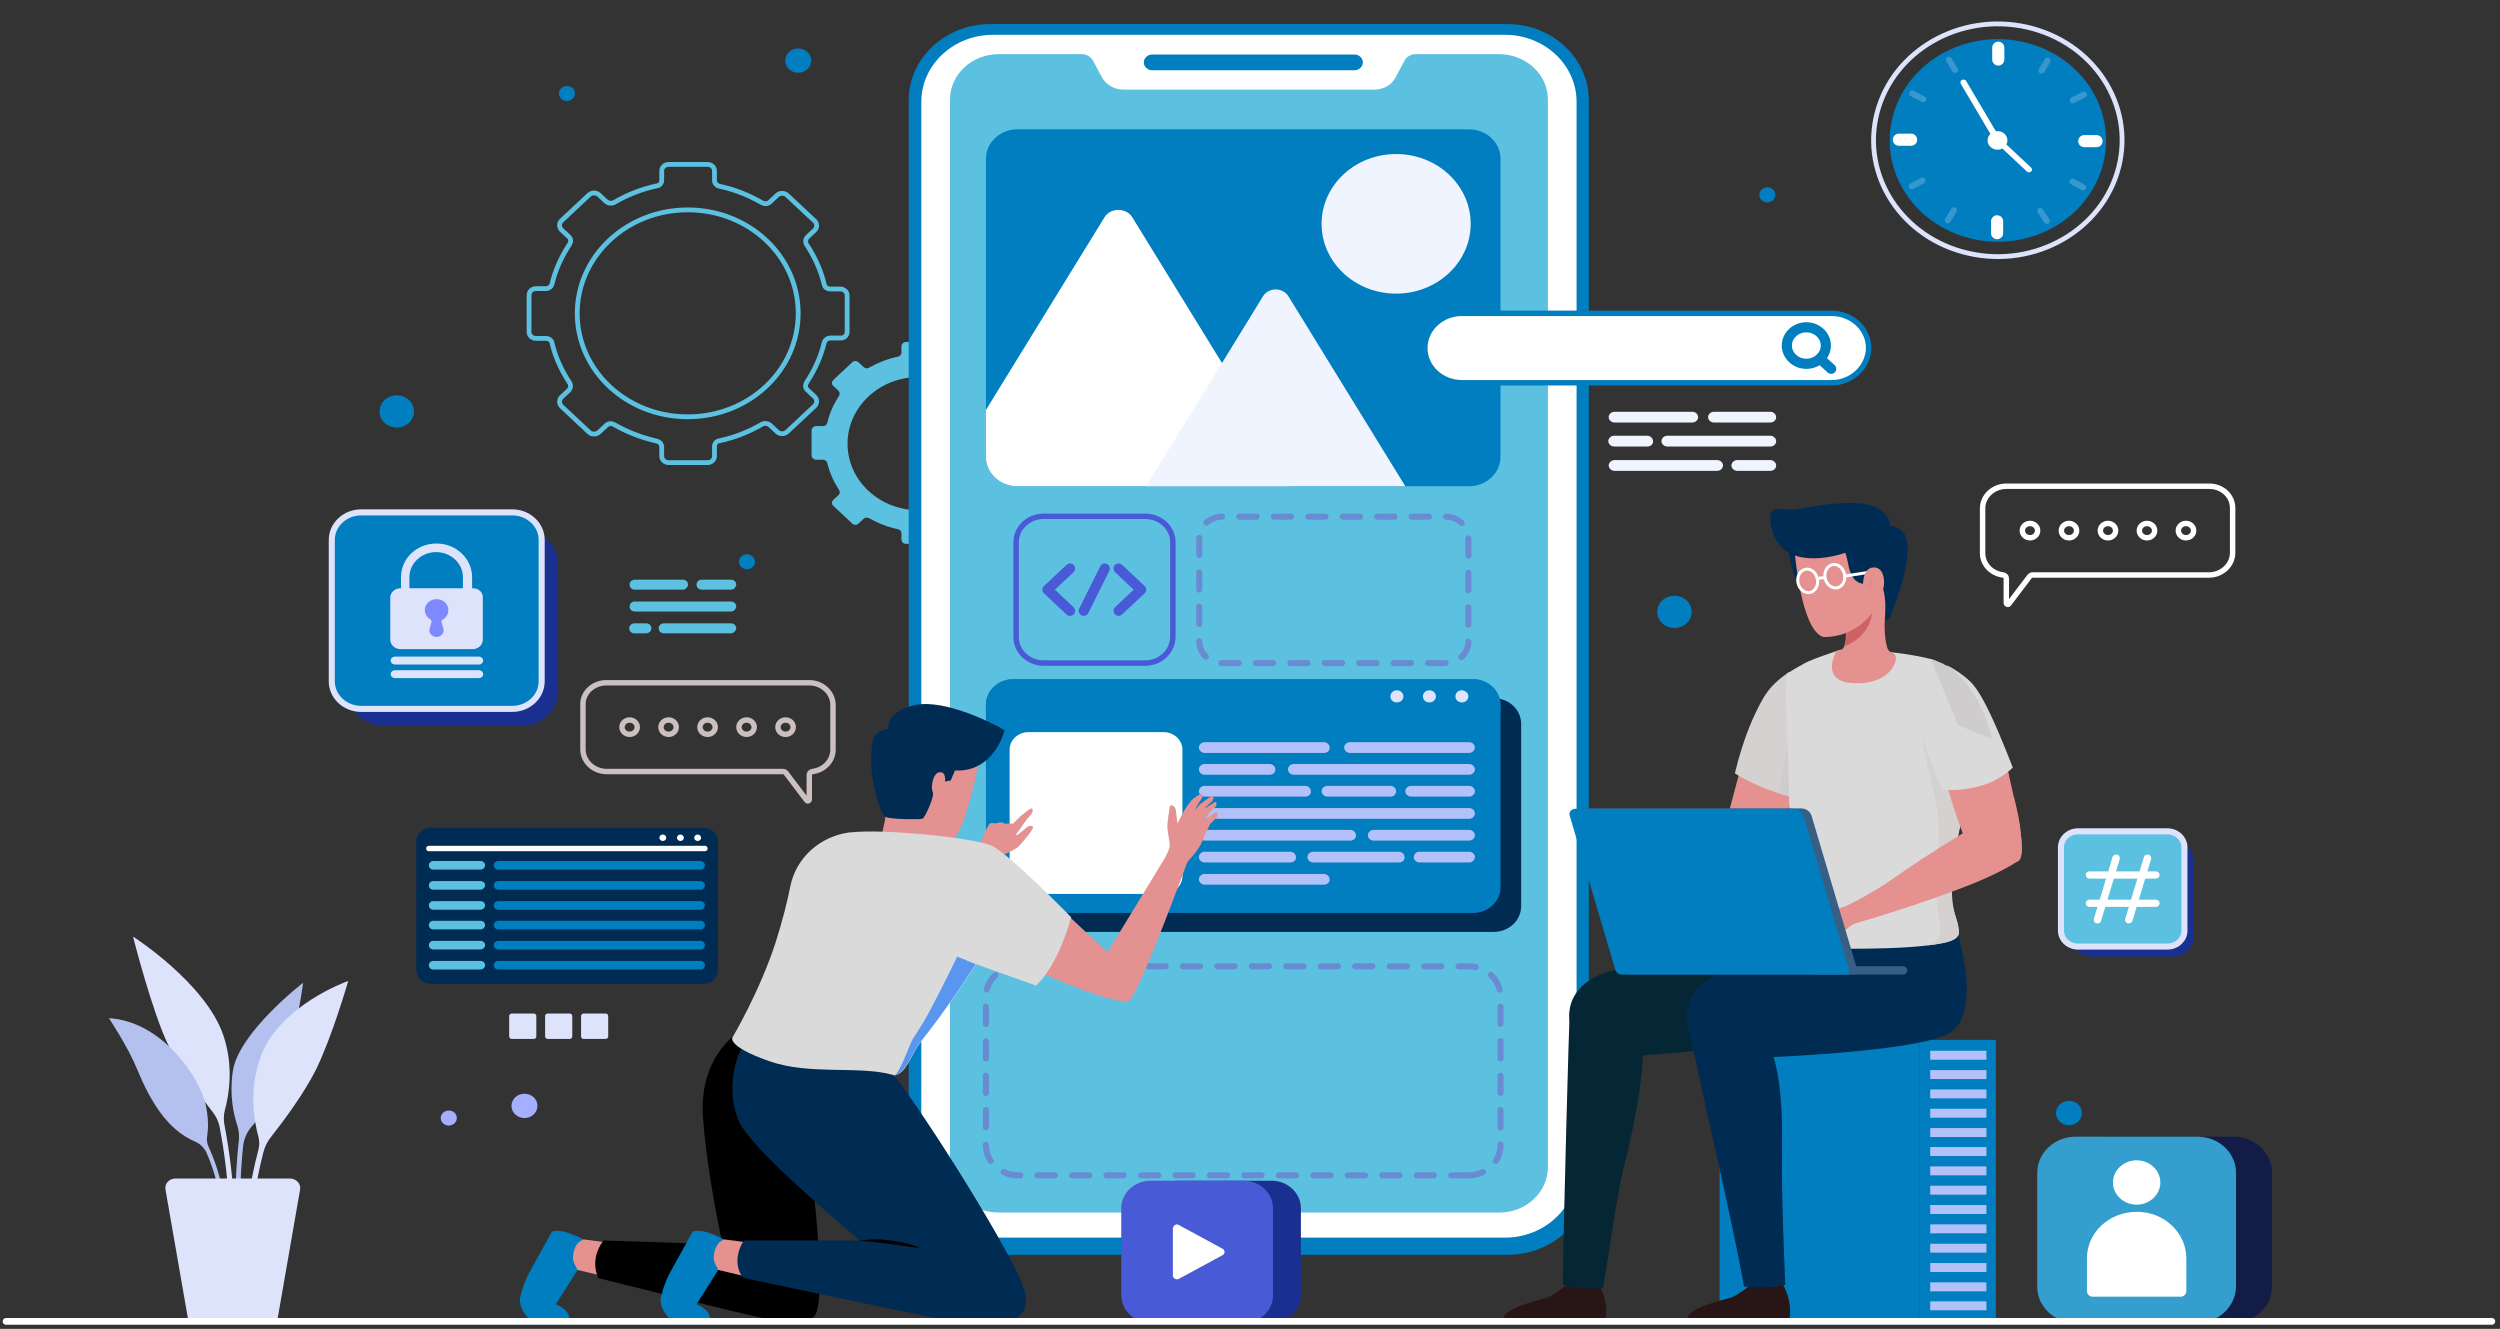 <svg width="412" height="219" viewBox="0 0 412 219" fill="none" xmlns="http://www.w3.org/2000/svg">
<rect x="0" y="0" width="412" height="219" fill="#333333" stroke="none"/>
<path d="M139.609 54.704V48.687C139.609 48.097 139.105 47.625 138.475 47.625H136.837C136.333 47.625 135.892 47.33 135.829 46.858C135.261 44.498 134.253 42.315 132.93 40.309C132.678 39.897 132.741 39.425 133.056 39.071L134.253 37.95C134.694 37.537 134.694 36.829 134.253 36.416L129.717 32.168C129.276 31.755 128.52 31.755 128.079 32.168L126.882 33.289C126.504 33.643 126 33.643 125.559 33.407C123.417 32.168 121.086 31.224 118.565 30.693C118.061 30.575 117.746 30.162 117.746 29.75V28.157C117.746 27.567 117.242 27.095 116.612 27.095H110.186C109.556 27.095 109.052 27.567 109.052 28.157V29.691C109.052 30.162 108.737 30.575 108.233 30.634C105.713 31.165 103.381 32.109 101.239 33.348C100.798 33.584 100.294 33.525 99.916 33.23L98.719 32.109C98.278 31.696 97.522 31.696 97.081 32.109L92.545 36.357C92.104 36.77 92.104 37.478 92.545 37.891L93.742 39.012C94.12 39.365 94.12 39.837 93.868 40.25C92.545 42.256 91.537 44.439 90.97 46.799C90.844 47.271 90.403 47.566 89.962 47.566H88.323C87.694 47.566 87.189 48.038 87.189 48.628V54.704C87.189 55.294 87.694 55.766 88.323 55.766H89.962C90.466 55.766 90.907 56.061 90.97 56.533C91.537 58.893 92.545 61.075 93.868 63.081C94.12 63.494 94.057 63.966 93.742 64.32L92.545 65.441C92.104 65.854 92.104 66.562 92.545 66.975L97.081 71.222C97.522 71.635 98.278 71.635 98.719 71.222L99.916 70.102C100.294 69.748 100.798 69.748 101.239 69.984C103.381 71.222 105.713 72.107 108.233 72.697C108.737 72.815 109.052 73.228 109.052 73.641V75.175C109.052 75.765 109.556 76.237 110.186 76.237H116.612C117.242 76.237 117.746 75.765 117.746 75.175V73.582C117.746 73.11 118.061 72.697 118.565 72.638C121.086 72.107 123.417 71.163 125.559 69.924C126 69.689 126.504 69.748 126.882 70.043L128.079 71.163C128.52 71.576 129.276 71.576 129.717 71.163L134.253 66.916C134.694 66.503 134.694 65.795 134.253 65.382L133.056 64.261C132.678 63.907 132.678 63.435 132.93 63.022C134.253 61.016 135.261 58.834 135.829 56.474C135.955 56.002 136.396 55.707 136.837 55.707H138.475C139.105 55.766 139.609 55.294 139.609 54.704ZM113.336 68.686C103.255 68.686 95.128 61.075 95.128 51.636C95.128 42.256 103.255 34.587 113.336 34.587C123.417 34.587 131.544 42.197 131.544 51.636C131.544 61.075 123.417 68.686 113.336 68.686Z" stroke="#5CC0E0" stroke-width="0.79" stroke-miterlimit="10"/>
<path d="M169.286 75.175V71.046C169.286 70.633 168.908 70.338 168.53 70.338H167.396C167.081 70.338 166.766 70.102 166.703 69.807C166.325 68.214 165.632 66.68 164.75 65.323C164.561 65.028 164.624 64.733 164.876 64.497L165.695 63.73C166.01 63.435 166.01 62.963 165.695 62.727L162.608 59.837C162.293 59.542 161.789 59.542 161.537 59.837L160.718 60.603C160.466 60.84 160.088 60.84 159.836 60.663C158.387 59.837 156.811 59.188 155.047 58.834C154.732 58.775 154.48 58.48 154.48 58.185V57.064C154.48 56.651 154.102 56.356 153.724 56.356H149.314C148.873 56.356 148.558 56.71 148.558 57.064V58.126C148.558 58.421 148.306 58.716 147.991 58.775C146.29 59.129 144.652 59.778 143.203 60.603C142.888 60.781 142.573 60.721 142.32 60.486L141.501 59.719C141.186 59.424 140.682 59.424 140.43 59.719L137.343 62.609C137.028 62.904 137.028 63.376 137.343 63.612L138.162 64.379C138.414 64.615 138.414 64.969 138.288 65.205C137.406 66.562 136.713 68.037 136.335 69.689C136.272 69.984 135.957 70.22 135.642 70.22H134.508C134.067 70.22 133.752 70.574 133.752 70.927V75.057C133.752 75.47 134.13 75.765 134.508 75.765H135.642C135.957 75.765 136.272 76.001 136.335 76.296C136.713 77.889 137.406 79.423 138.288 80.78C138.477 81.075 138.414 81.37 138.162 81.606L137.343 82.372C137.028 82.667 137.028 83.139 137.343 83.375L140.43 86.266C140.745 86.561 141.249 86.561 141.501 86.266L142.32 85.499C142.573 85.263 142.951 85.263 143.203 85.381C144.652 86.207 146.227 86.856 147.991 87.21C148.306 87.269 148.558 87.564 148.558 87.859V88.921C148.558 89.334 148.936 89.629 149.314 89.629H153.724C154.165 89.629 154.48 89.275 154.48 88.921V87.859C154.48 87.564 154.732 87.269 155.047 87.21C156.748 86.856 158.387 86.207 159.773 85.381C160.088 85.204 160.403 85.263 160.655 85.499L161.474 86.266C161.789 86.561 162.293 86.561 162.545 86.266L165.632 83.375C165.947 83.08 165.947 82.608 165.632 82.372L164.813 81.606C164.561 81.37 164.561 81.016 164.687 80.78C165.569 79.423 166.262 77.948 166.64 76.296C166.703 76.001 167.018 75.765 167.333 75.765H168.467C168.971 75.883 169.286 75.588 169.286 75.175ZM151.393 84.083C144.904 84.083 139.674 79.187 139.674 73.11C139.674 67.093 144.904 62.137 151.393 62.137C157.882 62.137 163.112 67.034 163.112 73.11C163.112 79.128 157.882 84.083 151.393 84.083Z" fill="#5CC0E0"/>
<path d="M86.433 184.256C87.616 184.256 88.575 183.357 88.575 182.25C88.575 181.142 87.616 180.244 86.433 180.244C85.25 180.244 84.291 181.142 84.291 182.25C84.291 183.357 85.25 184.256 86.433 184.256Z" fill="#A4AFFF"/>
<path d="M291.257 33.348C291.987 33.348 292.58 32.794 292.58 32.109C292.58 31.425 291.987 30.87 291.257 30.87C290.526 30.87 289.934 31.425 289.934 32.109C289.934 32.794 290.526 33.348 291.257 33.348Z" fill="#007EBF"/>
<path d="M94.75 15.414C94.75 16.122 94.12 16.654 93.427 16.654C92.671 16.654 92.103 16.063 92.103 15.414C92.103 14.706 92.734 14.175 93.427 14.175C94.183 14.175 94.75 14.706 94.75 15.414Z" fill="#007EBF"/>
<path d="M124.425 92.579C124.425 93.287 123.795 93.818 123.102 93.818C122.346 93.818 121.779 93.228 121.779 92.579C121.779 91.871 122.409 91.34 123.102 91.34C123.795 91.34 124.425 91.871 124.425 92.579Z" fill="#007EBF"/>
<path d="M75.281 184.256C75.281 184.964 74.651 185.495 73.958 185.495C73.202 185.495 72.635 184.905 72.635 184.256C72.635 183.548 73.265 183.017 73.958 183.017C74.714 183.017 75.281 183.548 75.281 184.256Z" fill="#A4AFFF"/>
<path d="M340.966 185.435C342.149 185.435 343.109 184.537 343.109 183.429C343.109 182.321 342.149 181.423 340.966 181.423C339.783 181.423 338.824 182.321 338.824 183.429C338.824 184.537 339.783 185.435 340.966 185.435Z" fill="#007EBF"/>
<path d="M131.544 11.992C132.728 11.992 133.687 11.094 133.687 9.987C133.687 8.879 132.728 7.981 131.544 7.981C130.361 7.981 129.402 8.879 129.402 9.987C129.402 11.094 130.361 11.992 131.544 11.992Z" fill="#007EBF"/>
<path d="M278.784 100.838C278.784 102.313 277.524 103.492 275.948 103.492C274.373 103.492 273.113 102.313 273.113 100.838C273.113 99.363 274.373 98.183 275.948 98.183C277.524 98.183 278.784 99.363 278.784 100.838Z" fill="#007EBF"/>
<path d="M68.225 67.801C68.225 69.276 66.965 70.456 65.39 70.456C63.815 70.456 62.555 69.276 62.555 67.801C62.555 66.326 63.815 65.146 65.39 65.146C66.965 65.146 68.225 66.326 68.225 67.801Z" fill="#007EBF"/>
<path d="M87.946 171.217H84.355C84.103 171.217 83.914 171.04 83.914 170.804V167.442C83.914 167.206 84.103 167.029 84.355 167.029H87.946C88.198 167.029 88.387 167.206 88.387 167.442V170.804C88.387 171.04 88.198 171.217 87.946 171.217Z" fill="#DEE3FC"/>
<path d="M93.868 171.218H90.277C90.025 171.218 89.836 171.041 89.836 170.805V167.442C89.836 167.206 90.025 167.029 90.277 167.029H93.868C94.12 167.029 94.309 167.206 94.309 167.442V170.805C94.309 171.041 94.12 171.218 93.868 171.218Z" fill="#DEE3FC"/>
<path d="M99.792 171.218H96.201C95.949 171.218 95.76 171.041 95.76 170.805V167.442C95.76 167.206 95.949 167.029 96.201 167.029H99.792C100.044 167.029 100.233 167.206 100.233 167.442V170.805C100.233 171.041 100.044 171.218 99.792 171.218Z" fill="#DEE3FC"/>
<path d="M248.479 206.791H163.172C155.737 206.791 149.752 201.128 149.752 194.225V16.535C149.752 9.573 155.8 3.969 163.172 3.969H248.416C255.851 3.969 261.836 9.632 261.836 16.535V194.225C261.899 201.187 255.851 206.791 248.479 206.791Z" fill="#007EBF"/>
<path d="M248.039 203.96H163.614C157.124 203.96 151.832 199.004 151.832 192.928V16.771C151.832 10.695 157.124 5.739 163.614 5.739H248.039C254.529 5.739 259.821 10.695 259.821 16.771V192.928C259.821 199.004 254.529 203.96 248.039 203.96Z" fill="white"/>
<path d="M255.095 16.417V192.337C255.095 196.467 251.504 199.83 247.093 199.83H164.558C160.148 199.83 156.557 196.467 156.557 192.337V16.417C156.557 12.287 160.148 8.925 164.558 8.925H178.293C179.049 8.925 179.742 9.338 180.12 9.986L181.569 12.7C182.262 13.939 183.585 14.765 185.097 14.765H226.491C228.003 14.765 229.389 13.998 230.019 12.7L231.468 9.986C231.783 9.338 232.539 8.925 233.295 8.925H247.03C251.504 8.925 255.095 12.287 255.095 16.417Z" fill="#5CC0E0"/>
<path d="M223.215 11.58H189.886C189.13 11.58 188.5 10.99 188.5 10.282C188.5 9.573 189.13 8.983 189.886 8.983H223.215C223.971 8.983 224.601 9.573 224.601 10.282C224.601 10.99 223.971 11.58 223.215 11.58Z" fill="#007EBF"/>
<path d="M241.989 193.694H167.771C164.873 193.694 162.479 191.453 162.479 188.739V164.197C162.479 161.483 164.873 159.242 167.771 159.242H241.989C244.888 159.242 247.282 161.483 247.282 164.197V188.739C247.282 191.512 244.888 193.694 241.989 193.694Z" stroke="#698BD1" stroke-miterlimit="10" stroke-linecap="round" stroke-linejoin="round" stroke-dasharray="2.84 2.84"/>
<path d="M238.211 109.274H201.417C199.338 109.274 197.637 107.681 197.637 105.734V88.685C197.637 86.738 199.338 85.145 201.417 85.145H238.211C240.29 85.145 241.991 86.738 241.991 88.685V105.734C241.991 107.681 240.29 109.274 238.211 109.274Z" stroke="#698BD1" stroke-miterlimit="10" stroke-linecap="round" stroke-linejoin="round" stroke-dasharray="2.84 2.84"/>
<path d="M246.148 153.579H170.103C167.583 153.579 165.566 151.691 165.566 149.331V119.303C165.566 116.943 167.583 115.056 170.103 115.056H246.148C248.669 115.056 250.685 116.943 250.685 119.303V149.331C250.685 151.691 248.669 153.579 246.148 153.579Z" fill="#002C54"/>
<path d="M247.282 116.176V146.204C247.282 148.564 245.266 150.451 242.746 150.451H167.015C164.495 150.451 162.479 148.564 162.479 146.204V116.176C162.479 113.816 164.495 111.928 167.015 111.928H242.746C245.203 111.928 247.282 113.816 247.282 116.176Z" fill="#007EBF"/>
<path d="M191.775 147.325H169.472C167.771 147.325 166.385 146.027 166.385 144.434V123.55C166.385 121.957 167.771 120.659 169.472 120.659H191.775C193.476 120.659 194.863 121.957 194.863 123.55V144.434C194.8 146.027 193.476 147.325 191.775 147.325Z" fill="white"/>
<path d="M218.177 124.082H198.519C198.015 124.082 197.574 123.669 197.574 123.196C197.574 122.724 198.015 122.311 198.519 122.311H218.177C218.681 122.311 219.122 122.724 219.122 123.196C219.185 123.669 218.744 124.082 218.177 124.082Z" fill="#B2C1F9"/>
<path d="M209.23 127.68H198.519C198.015 127.68 197.574 127.267 197.574 126.795C197.574 126.323 198.015 125.91 198.519 125.91H209.23C209.734 125.91 210.175 126.323 210.175 126.795C210.238 127.267 209.797 127.68 209.23 127.68Z" fill="#B2C1F9"/>
<path d="M242.12 127.68H213.201C212.697 127.68 212.256 127.267 212.256 126.795C212.256 126.323 212.697 125.91 213.201 125.91H242.12C242.624 125.91 243.065 126.323 243.065 126.795C243.065 127.267 242.624 127.68 242.12 127.68Z" fill="#B2C1F9"/>
<path d="M215.089 131.279H198.519C198.015 131.279 197.574 130.866 197.574 130.394C197.574 129.922 198.015 129.509 198.519 129.509H215.089C215.593 129.509 216.034 129.922 216.034 130.394C216.097 130.866 215.656 131.279 215.089 131.279Z" fill="#B2C1F9"/>
<path d="M229.141 131.279H218.746C218.242 131.279 217.801 130.866 217.801 130.394C217.801 129.922 218.242 129.509 218.746 129.509H229.141C229.646 129.509 230.087 129.922 230.087 130.394C230.087 130.866 229.709 131.279 229.141 131.279Z" fill="#B2C1F9"/>
<path d="M242.117 131.279H232.541C232.037 131.279 231.596 130.866 231.596 130.394C231.596 129.922 232.037 129.509 232.541 129.509H242.117C242.621 129.509 243.062 129.922 243.062 130.394C243.062 130.866 242.621 131.279 242.117 131.279Z" fill="#B2C1F9"/>
<path d="M242.119 134.936H198.584C198.08 134.936 197.639 134.523 197.639 134.051C197.639 133.579 198.08 133.166 198.584 133.166H242.119C242.624 133.166 243.065 133.579 243.065 134.051C243.065 134.523 242.624 134.936 242.119 134.936Z" fill="#B2C1F9"/>
<path d="M222.524 138.535H198.519C198.015 138.535 197.574 138.122 197.574 137.65C197.574 137.178 198.015 136.765 198.519 136.765H222.524C223.028 136.765 223.469 137.178 223.469 137.65C223.469 138.122 223.091 138.535 222.524 138.535Z" fill="#B2C1F9"/>
<path d="M242.118 138.535H226.367C225.863 138.535 225.422 138.122 225.422 137.65C225.422 137.178 225.863 136.765 226.367 136.765H242.118C242.622 136.765 243.063 137.178 243.063 137.65C243.063 138.122 242.622 138.535 242.118 138.535Z" fill="#B2C1F9"/>
<path d="M212.632 142.134H198.519C198.015 142.134 197.574 141.721 197.574 141.248C197.574 140.776 198.015 140.363 198.519 140.363H212.632C213.136 140.363 213.577 140.776 213.577 141.248C213.64 141.721 213.199 142.134 212.632 142.134Z" fill="#B2C1F9"/>
<path d="M230.525 142.134H216.412C215.908 142.134 215.467 141.721 215.467 141.248C215.467 140.776 215.908 140.363 216.412 140.363H230.525C231.029 140.363 231.47 140.776 231.47 141.248C231.533 141.721 231.092 142.134 230.525 142.134Z" fill="#B2C1F9"/>
<path d="M242.118 142.134H233.927C233.423 142.134 232.982 141.721 232.982 141.248C232.982 140.776 233.423 140.363 233.927 140.363H242.118C242.622 140.363 243.063 140.776 243.063 141.248C243.063 141.721 242.622 142.134 242.118 142.134Z" fill="#B2C1F9"/>
<path d="M218.177 145.792H198.519C198.015 145.792 197.574 145.378 197.574 144.906C197.574 144.434 198.015 144.021 198.519 144.021H218.177C218.681 144.021 219.122 144.434 219.122 144.906C219.185 145.378 218.744 145.792 218.177 145.792Z" fill="#B2C1F9"/>
<path d="M242.118 124.081H222.461C221.957 124.081 221.516 123.668 221.516 123.196C221.516 122.724 221.957 122.311 222.461 122.311H242.118C242.622 122.311 243.063 122.724 243.063 123.196C243.063 123.668 242.622 124.081 242.118 124.081Z" fill="#B2C1F9"/>
<path d="M247.282 116.176V117.415H162.479V116.176C162.479 113.816 164.495 111.928 167.015 111.928H242.746C245.203 111.928 247.282 113.816 247.282 116.176Z" fill="#007EBF"/>
<path d="M231.279 114.761C231.279 115.292 230.838 115.764 230.208 115.764C229.578 115.764 229.137 115.351 229.137 114.761C229.137 114.23 229.578 113.758 230.208 113.758C230.838 113.758 231.279 114.23 231.279 114.761Z" fill="#DEE3FC"/>
<path d="M236.636 114.761C236.636 115.292 236.195 115.764 235.565 115.764C234.935 115.764 234.494 115.351 234.494 114.761C234.494 114.23 234.935 113.758 235.565 113.758C236.195 113.758 236.636 114.23 236.636 114.761Z" fill="#DEE3FC"/>
<path d="M241.99 114.761C241.99 115.292 241.549 115.764 240.919 115.764C240.352 115.764 239.848 115.351 239.848 114.761C239.848 114.23 240.289 113.758 240.919 113.758C241.549 113.817 241.99 114.23 241.99 114.761Z" fill="#DEE3FC"/>
<path d="M188.752 109.274H171.993C169.536 109.274 167.457 107.386 167.457 105.026V89.334C167.457 87.033 169.473 85.086 171.993 85.086H188.752C191.21 85.086 193.289 86.974 193.289 89.334V105.026C193.226 107.386 191.21 109.274 188.752 109.274Z" stroke="#495AD6" stroke-width="0.896" stroke-miterlimit="10"/>
<path d="M176.34 93.699L172.623 97.18L176.34 100.661" stroke="#495AD6" stroke-width="1.672" stroke-miterlimit="10" stroke-linecap="round" stroke-linejoin="round"/>
<path d="M184.342 93.699L188.059 97.18L184.342 100.661" stroke="#495AD6" stroke-width="1.672" stroke-miterlimit="10" stroke-linecap="round" stroke-linejoin="round"/>
<path d="M182.071 93.699L178.605 100.661" stroke="#495AD6" stroke-width="1.672" stroke-miterlimit="10" stroke-linecap="round" stroke-linejoin="round"/>
<path d="M247.284 26.151V75.293C247.284 77.947 244.953 80.13 242.117 80.13H167.647C164.812 80.13 162.48 77.947 162.48 75.293V26.151C162.48 23.496 164.812 21.313 167.647 21.313H242.117C244.953 21.313 247.284 23.496 247.284 26.151Z" fill="#007EBF"/>
<path d="M230.083 48.391C236.868 48.391 242.368 43.241 242.368 36.887C242.368 30.534 236.868 25.384 230.083 25.384C223.297 25.384 217.797 30.534 217.797 36.887C217.797 43.241 223.297 48.391 230.083 48.391Z" fill="#F0F4FF"/>
<path d="M212.317 80.13H167.647C164.812 80.13 162.48 77.947 162.48 75.293V67.564L182.012 35.825C183.02 34.174 185.603 34.174 186.611 35.825L201.354 59.777L212.317 77.534C212.884 78.419 212.821 79.363 212.317 80.13Z" fill="white"/>
<path d="M231.594 80.13H188.877L201.415 59.778L208.156 48.805C209.101 47.33 211.369 47.33 212.314 48.805L231.594 80.13Z" fill="#F0F4FF"/>
<path d="M316.336 171.395H283.385V217.764H316.336V171.395Z" fill="#007EBF"/>
<path d="M316.307 217.742H328.908V171.373H316.307V217.742Z" fill="#007EBF"/>
<path d="M327.363 173.165H318.102V174.64H327.363V173.165Z" fill="#B2C1F9"/>
<path d="M327.363 176.35H318.102V177.825H327.363V176.35Z" fill="#B2C1F9"/>
<path d="M327.363 179.536H318.102V181.011H327.363V179.536Z" fill="#B2C1F9"/>
<path d="M327.363 182.721H318.102V184.196H327.363V182.721Z" fill="#B2C1F9"/>
<path d="M327.363 185.907H318.102V187.382H327.363V185.907Z" fill="#B2C1F9"/>
<path d="M327.363 189.034H318.102V190.509H327.363V189.034Z" fill="#B2C1F9"/>
<path d="M327.363 192.219H318.102V193.695H327.363V192.219Z" fill="#B2C1F9"/>
<path d="M327.363 195.405H318.102V196.88H327.363V195.405Z" fill="#B2C1F9"/>
<path d="M327.363 198.591H318.102V200.066H327.363V198.591Z" fill="#B2C1F9"/>
<path d="M327.363 201.776H318.102V203.251H327.363V201.776Z" fill="#B2C1F9"/>
<path d="M327.363 204.962H318.102V206.437H327.363V204.962Z" fill="#B2C1F9"/>
<path d="M327.363 208.148H318.102V209.623H327.363V208.148Z" fill="#B2C1F9"/>
<path d="M327.363 211.334H318.102V212.809H327.363V211.334Z" fill="#B2C1F9"/>
<path d="M327.363 214.46H318.102V215.935H327.363V214.46Z" fill="#B2C1F9"/>
<path d="M278.031 217.764H294.79C294.79 217.764 295.735 214.991 293.719 211.511C293.719 211.511 292.396 212.514 288.363 211.865C288.363 211.865 286.662 213.222 285.528 213.753C284.268 214.224 277.59 215.463 278.031 217.764Z" fill="#281616"/>
<path d="M279.226 173.518C280.297 179.536 285.275 200.007 287.417 212.041C291.323 212.336 293.213 211.924 294.221 211.747C294.032 207.558 293.654 197.47 293.654 193.045C293.717 185.553 294.095 175.76 290.567 170.333L278.785 171.217C278.848 171.807 278.911 172.279 278.974 172.633C279.037 172.987 279.163 173.282 279.226 173.518Z" fill="#002C54"/>
<path d="M247.724 217.764H264.483C264.483 217.764 265.428 214.991 263.412 211.511C263.412 211.511 262.089 212.514 258.056 211.865C258.056 211.865 256.355 213.222 255.221 213.753C254.024 214.224 247.283 215.463 247.724 217.764Z" fill="#281616"/>
<path d="M257.555 211.747C260.768 212.513 263.099 212.395 264.17 212.277C265.052 207.44 266.438 196.762 267.761 191.747C269.714 183.96 271.668 173.282 270.281 169.448L258.689 166.734C258.626 167.088 257.681 199.83 257.555 211.747Z" fill="#052635"/>
<path d="M303.735 155.584C303.483 153.461 303.231 151.868 303.231 151.868L290.252 154.817L279.226 157.177C275.131 158.003 270.217 159.065 265.869 159.95C261.018 161.012 257.742 164.433 258.813 169.035L260.01 174.58C266.814 174.521 298.946 171.631 301.655 170.333C304.806 168.917 305.751 163.725 303.735 155.584Z" fill="#052635"/>
<path d="M323.076 155.584C322.824 153.46 321.753 151.16 321.753 151.16L309.656 154.876L298.63 157.236C294.535 158.062 289.621 159.124 285.274 160.009C280.422 161.071 277.146 164.492 278.217 169.094L279.414 174.639C286.219 174.58 314.759 173.636 321.06 170.392C324.084 168.799 325.092 163.725 323.076 155.584Z" fill="#002C54"/>
<path d="M286.786 138.181C286.786 138.181 292.519 135.762 294.157 138.181C295.039 139.538 294.409 142.015 292.456 143.018C290.503 144.08 279.414 148.446 268.892 150.924C268.892 150.924 268.451 149.567 267.695 148.151C267.695 148.151 272.421 146.322 277.083 143.254C281.745 140.187 286.786 138.181 286.786 138.181Z" fill="#E5918F"/>
<path d="M288.237 121.367L283.322 139.833C283.322 139.833 283.826 144.493 288.867 142.192C293.907 139.892 297.246 125.202 297.246 125.202L288.237 121.367Z" fill="#E5918F"/>
<path d="M296.554 131.692C295.924 131.574 295.357 131.397 294.79 131.22C294.223 131.043 293.656 130.925 293.152 130.748C288.489 129.214 285.906 127.444 285.906 127.444C287.355 121.427 289.182 117.415 290.758 114.76C290.821 114.701 290.821 114.642 290.884 114.583C290.947 114.524 290.947 114.465 291.01 114.406C291.829 113.109 293.089 111.988 294.412 111.044C294.538 110.926 294.664 110.867 294.853 110.749L295.42 120.365L295.546 121.368L296.554 131.692Z" fill="#D6D1D1"/>
<path d="M296.553 131.691C295.923 131.573 295.356 131.396 294.789 131.219C294.221 131.042 293.654 130.924 293.15 130.747C294.158 124.258 295.04 120.188 295.04 120.188L295.545 121.367L296.553 131.691Z" fill="#CECCCC"/>
<path d="M325.724 114.996C325.598 117.828 325.094 122.429 324.59 127.031C324.464 128.506 324.275 129.981 324.212 131.396C324.149 132.281 322.7 137.001 322.637 137.827C322.385 141.838 320.306 144.847 322.259 150.982C322.763 152.457 322.826 153.224 322.826 153.814C322.826 154.227 322.259 154.699 322.007 154.817C321.188 155.289 319.55 155.584 317.534 155.82C313.628 156.292 308.335 156.351 305.122 156.351C300.838 156.351 294.411 155.702 293.592 154.699C292.836 153.755 293.529 152.398 293.907 150.569C295.483 142.192 294.916 137.768 294.853 131.75C294.853 131.573 294.853 131.455 294.853 131.278C294.663 121.957 294.033 113.934 294.475 111.043C294.601 110.925 294.727 110.866 294.916 110.748C295.609 110.335 296.239 109.923 296.932 109.569C296.995 109.569 297.058 109.51 297.121 109.451C297.31 109.333 297.499 109.274 297.688 109.156C297.751 109.097 297.814 109.097 297.94 109.038C299.389 108.389 301.531 107.681 302.728 107.268C302.854 107.209 303.043 107.15 303.169 107.15C304.303 107.091 305.563 107.091 306.886 107.091C308.02 107.15 309.847 107.268 311.801 107.504C314.006 107.74 316.4 108.153 318.29 108.625C318.29 108.625 318.29 108.625 318.353 108.625C318.731 108.743 321.062 109.569 323.456 111.987C324.149 112.813 324.968 113.816 325.724 114.996Z" fill="#DADADA"/>
<path d="M322.258 150.983C322.762 152.457 322.825 153.224 322.825 153.814C322.825 154.227 322.258 154.699 322.006 154.817C321.187 155.289 319.549 155.584 317.532 155.82C318.351 155.702 319.801 154.522 319.801 153.401C319.801 152.634 318.73 147.443 319.045 144.08C319.36 140.718 319.927 135.408 318.792 131.101C317.658 126.854 316.65 121.19 316.65 121.19L322.888 124.73C322.888 124.73 323.707 125.792 324.589 127.09C324.463 128.565 324.274 130.04 324.211 131.455C324.085 132.281 320.242 144.847 322.258 150.983Z" fill="#D6D1D1"/>
<path d="M294.723 90.337C294.723 90.337 295.29 96.472 297.432 96.885C299.574 97.298 299.07 94.702 299.07 94.702L298.755 91.811L294.723 90.337Z" fill="#002C54"/>
<path d="M304.743 112.519C300.521 112.047 302.096 108.153 302.664 107.268C302.79 107.209 303.546 107.032 303.609 106.973C303.735 106.855 303.861 106.737 303.924 106.501C304.365 105.498 304.176 103.434 304.113 103.316V102.962C304.176 102.726 304.239 102.49 304.302 102.254L306.507 100.602L311.232 97.121C311.232 97.121 309.972 102.962 310.98 106.619C311.043 106.914 311.232 107.268 311.61 107.504C311.736 107.563 311.862 107.622 312.051 107.681C313.311 108.212 311.736 113.286 304.743 112.519Z" fill="#E5918F"/>
<path d="M308.525 100.838C308.525 100.838 308.462 104.732 303.988 106.501C304.429 105.499 304.24 103.434 304.177 103.316L306.067 101.959L308.525 100.838Z" fill="#CC6362"/>
<path d="M295.795 91.163C295.795 91.163 296.803 103.847 300.457 104.968C300.457 104.968 305.12 105.381 308.459 101.133C309.404 99.894 310.664 99.659 311.042 98.184C311.672 95.824 312.617 91.399 311.42 88.745C309.782 84.969 295.921 81.96 295.795 91.163Z" fill="#E5918F"/>
<path d="M311.482 86.679C311.419 84.378 308.899 83.493 308.899 83.493C306.441 82.431 301.275 82.903 295.92 83.965C294.66 84.201 293.085 83.493 292.203 84.083C291.132 84.791 292.203 87.918 292.203 87.918C294.282 93.758 301.842 91.871 304.11 91.103C304.677 92.578 304.551 94.702 305.937 95.764C306.694 96.354 308.017 96.413 309.403 96.177C309.592 96.472 310.222 96.708 310.348 97.121C310.789 98.478 310.726 100.602 310.726 102.253L311.356 101.958C311.419 101.545 318.034 86.856 311.482 86.679Z" fill="#002C54"/>
<path d="M299.513 95.469C299.702 96.531 299.135 97.475 298.253 97.652C297.371 97.77 296.489 97.062 296.3 96C296.111 94.938 296.678 93.994 297.56 93.817C298.505 93.641 299.324 94.407 299.513 95.469Z" stroke="white" stroke-width="0.501" stroke-miterlimit="10"/>
<path d="M303.986 94.702C304.175 95.764 303.608 96.708 302.726 96.885C301.844 97.003 300.962 96.295 300.773 95.233C300.584 94.171 301.151 93.227 302.033 93.05C302.915 92.873 303.797 93.64 303.986 94.702Z" stroke="white" stroke-width="0.501" stroke-miterlimit="10"/>
<path d="M299.514 95.47C299.514 95.47 299.703 95.175 300.711 95.234" stroke="white" stroke-width="0.501" stroke-miterlimit="10"/>
<path d="M303.988 94.939L307.769 94.349" stroke="white" stroke-width="0.501" stroke-miterlimit="10"/>
<path d="M308.081 98.891C310.664 99.835 311.483 93.817 309.026 93.522C307.136 93.346 307.073 95.764 307.073 95.764C307.073 95.764 306.569 98.36 308.081 98.891Z" fill="#E5918F"/>
<g opacity="0.5">
<g opacity="0.5">
<path opacity="0.5" d="M308.965 94.466C308.965 94.466 308.776 94.643 308.65 94.879C308.524 95.174 308.335 95.528 308.335 95.882C308.335 96.059 308.335 96.296 308.335 96.473C308.335 96.65 308.335 96.827 308.398 97.004C308.398 97.181 308.461 97.299 308.461 97.417C308.461 97.535 308.461 97.594 308.461 97.594C308.461 97.594 308.398 97.535 308.398 97.476C308.335 97.417 308.272 97.299 308.209 97.122C308.146 96.945 308.083 96.768 308.02 96.591C307.957 96.355 307.957 96.177 307.957 95.942C307.957 95.706 308.02 95.469 308.146 95.292C308.272 95.115 308.398 94.938 308.524 94.82C308.713 94.466 308.965 94.466 308.965 94.466Z" fill="#CC6362"/>
</g>
<g opacity="0.5">
<path opacity="0.5" d="M309.342 95.587C309.342 95.587 309.216 95.587 309.09 95.646C308.964 95.705 308.775 95.764 308.649 95.941C308.523 96.059 308.397 96.237 308.397 96.355C308.334 96.472 308.334 96.591 308.334 96.591L307.893 96.472C307.893 96.472 307.956 96.355 308.019 96.237C308.145 96.118 308.271 95.941 308.523 95.823C308.712 95.705 308.964 95.646 309.09 95.646C309.216 95.587 309.342 95.587 309.342 95.587Z" fill="#CC6362"/>
</g>
</g>
<path d="M333.157 140.659C332.023 141.897 327.676 142.841 325.597 141.072C324.967 140.541 324.211 139.066 323.455 137.296C321.627 132.694 319.863 125.851 319.863 125.851L329.566 121.19C329.566 121.19 330.826 126.441 331.897 131.455C331.897 131.455 331.897 131.514 331.897 131.573C332.275 133.166 332.59 134.759 332.842 136.116C332.842 136.175 332.842 136.175 332.842 136.234C333.094 137.827 333.283 139.479 333.157 140.659Z" fill="#E5918F"/>
<path d="M316.146 119.48C317.092 123.137 320.053 130.099 320.053 130.099C322.132 130.394 324.904 130.04 327.172 129.273C329.818 128.388 331.708 126.5 331.708 126.5C331.708 126.5 329.755 121.368 327.991 117.651C326.416 114.347 325.471 113.108 324.778 112.4C323.77 111.398 322.069 110.218 320.935 109.687L316.146 119.48Z" fill="#DADADA"/>
<path d="M328.433 121.84L322.7 119.539L318.227 108.684C318.227 108.684 319.046 108.92 320.117 109.333C320.117 109.333 320.18 109.333 320.243 109.392C320.243 109.392 320.306 109.392 320.306 109.451C321.251 109.864 325.031 111.929 327.614 119.48C327.614 119.539 327.677 119.598 327.677 119.657C327.929 120.542 328.181 121.25 328.244 121.604C328.244 121.663 328.244 121.663 328.244 121.722C328.433 121.722 328.433 121.781 328.433 121.84Z" fill="#CECCCC"/>
<path d="M333.157 140.659C333.094 141.308 332.905 141.839 332.527 141.957C332.464 142.016 331.645 142.429 331.645 142.488C330.448 143.196 328.306 144.317 325.596 145.438C319.107 148.092 309.656 151.101 304.553 152.517C304.553 152.517 304.049 151.16 303.293 149.744C303.293 149.744 307.892 147.738 312.429 144.494C316.965 141.249 323.517 137.296 323.517 137.296L325.155 135.468C325.155 135.468 331.015 130.394 331.96 131.456C331.96 131.456 331.96 131.515 331.96 131.574C332.086 132.105 332.59 134.052 332.905 136.116C332.905 136.175 332.905 136.175 332.905 136.234C333.094 137.827 333.283 139.479 333.157 140.659Z" fill="#E5918F"/>
<path d="M303.86 149.39C303.86 149.39 302.726 150.039 301.528 149.803C300.898 149.685 300.646 149.449 300.142 149.331C299.638 149.272 298.378 149.095 297.748 148.8C297.118 148.505 296.866 148.505 296.866 149.095C296.866 149.685 298.126 150.216 298.441 150.334C298.756 150.511 299.197 151.042 299.26 151.101C299.323 151.16 297.181 152.222 296.614 151.986C296.614 151.986 296.425 152.458 296.551 152.753C296.677 153.048 297.055 153.107 297.118 153.225C297.181 153.343 296.992 153.638 297.118 153.873C297.181 154.109 297.622 154.109 297.748 154.404C297.874 154.758 297.748 154.758 297.874 155.112C298 155.466 298.504 155.525 298.567 155.702C298.63 155.879 298.63 156.115 298.819 156.233C299.008 156.351 300.898 155.761 301.654 155.525C302.347 155.23 304.175 152.753 306.254 151.868L303.86 149.39Z" fill="#E5918F"/>
<path d="M313.628 160.599H298.822V159.242H313.628C314.006 159.242 314.321 159.537 314.321 159.891C314.321 160.304 314.006 160.599 313.628 160.599Z" fill="#375F84"/>
<path d="M305.626 160.598H268.579C268.138 160.598 267.76 160.303 267.634 159.949L260.011 134.346C259.822 133.756 260.326 133.225 260.956 133.225H296.805C297.624 133.225 298.38 133.756 298.569 134.523L306.13 160.008C306.193 160.303 305.941 160.598 305.626 160.598Z" fill="#375F84"/>
<path d="M304.237 160.598H267.19C266.749 160.598 266.371 160.303 266.245 159.95L258.685 134.405C258.496 133.815 259 133.284 259.63 133.284H295.479C296.298 133.284 297.054 133.815 297.243 134.582L304.804 160.068C304.867 160.304 304.615 160.598 304.237 160.598Z" fill="#007EBF"/>
<path d="M157.373 144.081L161.657 139.951C161.657 139.951 161.783 138.122 162.035 137.709C162.287 137.296 162.854 135.88 163.169 135.703C163.484 135.526 164.051 135.703 164.051 135.703C164.051 135.703 164.618 135.526 164.934 135.526C165.186 135.526 165.69 135.762 165.69 135.762C165.69 135.762 166.32 135.703 166.572 135.703C166.824 135.703 166.95 135.762 166.95 135.762C166.95 135.762 167.958 134.641 168.462 134.287C168.966 133.934 169.722 133.226 169.974 133.226C170.163 133.226 170.289 133.58 170.1 133.934C169.974 134.287 169.281 134.936 169.281 134.936L167.328 137.709C167.328 137.709 167.643 137.591 167.832 137.473C168.021 137.355 169.218 136.352 169.281 136.293C169.344 136.234 169.911 135.939 170.226 136.234C170.541 136.529 168.147 139.243 167.769 139.597C167.391 139.951 165.249 140.954 165.249 140.954C165.249 140.954 162.98 144.788 162.728 145.083C162.539 145.378 157.373 144.081 157.373 144.081Z" fill="#E49191"/>
<path d="M161.404 125.026C161.404 125.026 159.01 138.063 156.742 138.358C156.742 138.358 147.733 138.712 145.716 128.447C143.952 119.598 150.946 117.651 154.222 118.359C157.498 119.008 162.097 119.48 161.404 125.026Z" fill="#E49191"/>
<path d="M153.404 136.293C153.404 136.293 152.143 137.886 151.702 141.721C151.702 141.721 147.922 142.252 144.457 140.541C144.457 140.541 146.347 135.113 146.536 129.214" fill="#E49191"/>
<path d="M150.883 116.176C145.968 117.179 146.346 120.07 146.346 120.07C144.015 120.601 143.574 121.486 143.574 125.497C143.574 129.509 145.149 134.287 145.968 134.641C146.787 135.054 151.639 135.054 152.017 134.936C152.395 134.818 154.096 131.161 153.718 130.512C153.34 129.863 153.718 127.326 154.852 127.267C155.986 127.149 155.734 128.801 155.734 128.801L156.679 128.624L157.372 126.972C163.861 127.326 165.563 120.365 165.563 120.365C164.05 119.362 155.797 115.173 150.883 116.176Z" fill="#002C54"/>
<path d="M96.198 204.255L101.175 204.904L99.537 210.331L94.118 209.033C94.118 209.033 91.913 206.26 95.253 204.196C95.442 204.137 95.946 204.196 96.198 204.255Z" fill="#E5918F"/>
<path d="M133.371 190.273L125.999 169.448C125.999 169.448 123.794 168.681 122.66 169.448C122.66 169.448 115.037 173.282 115.856 184.255C116.486 192.515 118.313 201.482 119.069 205.08L99.475 204.431C99.475 204.431 97.081 207.145 98.593 210.626C98.593 210.626 123.227 216.82 126.692 217.41C129.528 217.882 132.615 218.236 134.064 217.056C136.71 214.932 133.371 190.273 133.371 190.273Z" fill="black"/>
<path d="M119.383 204.255L124.36 204.904L122.722 210.331L117.304 209.033C117.304 209.033 115.099 206.26 118.438 204.196C118.627 204.137 119.131 204.196 119.383 204.255Z" fill="#E5918F"/>
<path d="M117.623 207.086C117.497 208.148 118.505 209.151 118.316 209.387C118.127 209.682 114.787 214.932 114.787 214.932C114.787 214.932 117.308 215.935 116.929 217.469H110.503C110.503 217.469 108.802 216.053 108.865 214.048C108.865 214.048 109.306 211.747 110.44 209.682C111.574 207.617 114.157 202.957 114.157 202.957C114.157 202.957 114.913 202.662 116.299 203.016C117.875 203.429 119.387 204.314 119.387 204.314C119.387 204.314 117.875 204.432 117.623 207.086Z" fill="#007EBF"/>
<path d="M168.84 212.691C167.265 207.145 152.396 183.606 147.355 177.235C137.023 173.046 125.997 169.448 125.997 169.448C121.461 170.451 119.193 179.064 121.776 184.786C123.54 188.739 134.818 198.591 141.685 204.431H122.595C122.595 204.431 120.327 207.558 122.406 210.567C122.406 210.567 154.16 217.351 156.932 217.705C159.704 218.059 165.942 217.705 165.942 217.705C165.942 217.705 170.163 217.292 168.84 212.691Z" fill="#002C54"/>
<path d="M94.433 207.086C94.307 208.148 95.315 209.151 95.126 209.387C94.937 209.682 91.598 214.932 91.598 214.932C91.598 214.932 94.118 215.935 93.74 217.469H87.314C87.314 217.469 85.612 216.053 85.675 214.048C85.675 214.048 86.117 211.747 87.251 209.682C88.385 207.617 90.968 202.957 90.968 202.957C90.968 202.957 91.724 202.662 93.11 203.016C94.685 203.429 96.197 204.314 96.197 204.314C96.197 204.314 94.685 204.432 94.433 207.086Z" fill="#007EBF"/>
<path d="M192.781 140.069L182.511 156.941L175.203 150.098L169.154 158.534L170.918 159.301L170.288 159.773C170.288 159.773 184.464 166.203 186.165 164.787C187.866 163.371 195.742 141.898 195.742 141.898L192.781 140.069Z" fill="#E49191"/>
<path d="M176.528 151.159C176.528 151.159 174.575 158.829 170.732 162.427L160.84 158.888C160.84 158.888 156.241 166.144 151.767 171.689C150.066 173.813 149.499 176.822 147.42 177.235C147.294 177.176 147.168 177.176 147.042 177.117C141.561 175.583 133.433 177.235 126.755 174.875C119.383 172.279 120.77 170.864 120.77 170.864C120.77 170.864 125.243 163.312 127.826 155.289C128.96 151.749 129.779 148.446 130.283 145.909C131.228 141.366 135.134 137.827 139.986 137.178C140.049 137.178 140.112 137.178 140.175 137.178C145.782 136.529 160.462 138.122 163.297 139.302C166.132 140.481 176.528 151.159 176.528 151.159Z" fill="#DADADA"/>
<path d="M160.773 158.888C160.773 158.888 156.174 166.144 151.701 171.69C150 173.814 149.433 176.822 147.354 177.235C148.236 176.94 149.748 172.575 150.252 171.572C150.756 170.569 151.638 169.625 153.465 166.144C155.292 162.723 157.749 157.649 157.749 157.649L160.773 158.888Z" fill="#5996EF"/>
<path d="M141.748 204.431C141.748 204.431 141.874 204.372 142.189 204.372C142.441 204.372 142.882 204.313 143.323 204.254C144.268 204.195 145.528 204.254 146.788 204.431C147.418 204.49 148.048 204.608 148.615 204.726C149.183 204.844 149.75 205.021 150.191 205.139C150.632 205.257 151.01 205.434 151.262 205.552C151.514 205.67 151.64 205.729 151.64 205.729C151.64 205.729 151.451 205.729 151.199 205.67C150.947 205.611 150.569 205.552 150.065 205.493C149.12 205.375 147.922 205.139 146.662 205.021C146.032 204.903 145.402 204.844 144.835 204.785C144.268 204.726 143.701 204.667 143.26 204.608C142.315 204.49 141.748 204.431 141.748 204.431Z" fill="black"/>
<path d="M200.406 133.874C200.217 133.874 199.209 134.641 198.705 135.054L199.272 133.992C199.272 133.992 200.028 133.284 200.343 132.931C200.595 132.518 200.469 132.164 200.28 132.164C200.154 132.164 199.209 132.813 198.642 133.225L198.768 132.99C198.768 132.99 199.524 132.282 199.839 131.928C200.091 131.515 199.965 131.161 199.776 131.161C199.587 131.161 197.76 132.518 197.76 132.518L196.878 133.579L197.508 132.4C197.508 132.4 197.823 131.987 198.075 131.574C198.327 131.161 198.138 131.043 198.012 130.866C197.886 130.689 196.689 131.574 196.374 131.869C196.059 132.223 195.114 133.579 195.051 133.756L194.042 135.703C193.979 135.113 193.853 134.169 193.79 133.579C193.664 132.695 192.845 132.518 192.782 132.931C192.782 133.343 192.278 135.467 192.404 136.588C192.53 137.709 192.719 138.476 192.782 139.125C192.845 139.774 192.152 141.072 192.152 141.072C192.152 141.072 194.988 142.723 195.492 142.252C195.933 141.78 196.941 140.659 197.445 139.892C198.138 138.889 198.579 137.532 198.579 137.532L199.461 135.762C199.461 135.762 200.217 135.054 200.532 134.7C200.784 134.228 200.658 133.874 200.406 133.874Z" fill="#E49191"/>
<path d="M364.094 80.131H330.639C328.497 80.131 326.732 81.782 326.732 83.788V91.162C326.732 92.991 328.181 94.525 330.135 94.761C330.387 94.82 330.639 94.997 330.639 95.292V99.363C330.639 99.599 330.954 99.717 331.08 99.481L334.482 94.997C334.608 94.879 334.734 94.761 334.923 94.761H364.031C366.173 94.761 367.937 93.109 367.937 91.103V83.729C367.937 81.723 366.236 80.131 364.094 80.131Z" stroke="white" stroke-width="0.896" stroke-miterlimit="10"/>
<path d="M335.801 87.446C335.801 88.095 335.234 88.626 334.541 88.626C333.848 88.626 333.281 88.095 333.281 87.446C333.281 86.797 333.848 86.266 334.541 86.266C335.234 86.266 335.801 86.797 335.801 87.446Z" stroke="white" stroke-width="0.896" stroke-miterlimit="10"/>
<path d="M342.229 87.446C342.229 88.095 341.662 88.626 340.969 88.626C340.276 88.626 339.709 88.095 339.709 87.446C339.709 86.797 340.276 86.266 340.969 86.266C341.662 86.266 342.229 86.797 342.229 87.446Z" stroke="white" stroke-width="0.896" stroke-miterlimit="10"/>
<path d="M348.655 87.446C348.655 88.095 348.088 88.626 347.395 88.626C346.702 88.626 346.135 88.095 346.135 87.446C346.135 86.797 346.702 86.266 347.395 86.266C348.088 86.266 348.655 86.797 348.655 87.446Z" stroke="white" stroke-width="0.896" stroke-miterlimit="10"/>
<path d="M355.085 87.446C355.085 88.095 354.518 88.626 353.825 88.626C353.131 88.626 352.564 88.095 352.564 87.446C352.564 86.797 353.131 86.266 353.825 86.266C354.518 86.266 355.085 86.797 355.085 87.446Z" stroke="white" stroke-width="0.896" stroke-miterlimit="10"/>
<path d="M361.51 87.446C361.51 88.095 360.943 88.626 360.25 88.626C359.557 88.626 358.99 88.095 358.99 87.446C358.99 86.797 359.557 86.266 360.25 86.266C360.943 86.266 361.51 86.797 361.51 87.446Z" stroke="white" stroke-width="0.896" stroke-miterlimit="10"/>
<path d="M99.915 112.519H133.37C135.512 112.519 137.277 114.171 137.277 116.176V123.551C137.277 125.38 135.827 126.913 133.874 127.149C133.622 127.208 133.37 127.385 133.37 127.68V131.751C133.37 131.987 133.055 132.105 132.929 131.869L129.527 127.385C129.401 127.267 129.275 127.149 129.086 127.149H99.978C97.836 127.149 96.072 125.498 96.072 123.492V116.117C96.009 114.171 97.773 112.519 99.915 112.519Z" stroke="#CBBFBF" stroke-width="0.896" stroke-miterlimit="10"/>
<path d="M128.203 119.834C128.203 120.483 128.77 121.014 129.463 121.014C130.156 121.014 130.723 120.483 130.723 119.834C130.723 119.185 130.156 118.654 129.463 118.654C128.77 118.654 128.203 119.185 128.203 119.834Z" stroke="#CBBFBF" stroke-width="0.896" stroke-miterlimit="10"/>
<path d="M121.777 119.834C121.777 120.483 122.344 121.014 123.037 121.014C123.73 121.014 124.297 120.483 124.297 119.834C124.297 119.185 123.73 118.654 123.037 118.654C122.344 118.654 121.777 119.185 121.777 119.834Z" stroke="#CBBFBF" stroke-width="0.896" stroke-miterlimit="10"/>
<path d="M115.352 119.834C115.352 120.483 115.919 121.014 116.612 121.014C117.305 121.014 117.872 120.483 117.872 119.834C117.872 119.185 117.305 118.654 116.612 118.654C115.919 118.654 115.352 119.185 115.352 119.834Z" stroke="#CBBFBF" stroke-width="0.896" stroke-miterlimit="10"/>
<path d="M108.926 119.834C108.926 120.483 109.493 121.014 110.186 121.014C110.879 121.014 111.446 120.483 111.446 119.834C111.446 119.185 110.879 118.654 110.186 118.654C109.493 118.654 108.926 119.185 108.926 119.834Z" stroke="#CBBFBF" stroke-width="0.896" stroke-miterlimit="10"/>
<path d="M102.5 119.834C102.5 120.484 103.067 121.015 103.76 121.015C104.453 121.015 105.02 120.484 105.02 119.834C105.02 119.185 104.453 118.654 103.76 118.654C103.067 118.654 102.5 119.185 102.5 119.834Z" stroke="#CBBFBF" stroke-width="0.896" stroke-miterlimit="10"/>
<path d="M301.845 63.081H240.92C237.581 63.081 234.809 60.544 234.809 57.359C234.809 54.232 237.518 51.636 240.92 51.636H301.845C305.184 51.636 307.956 54.173 307.956 57.359C307.893 60.485 305.184 63.081 301.845 63.081Z" fill="white" stroke="#007EBF" stroke-width="0.896" stroke-miterlimit="10"/>
<path d="M300.899 56.946C300.899 58.598 299.45 59.955 297.686 59.955C295.922 59.955 294.473 58.598 294.473 56.946C294.473 55.294 295.922 53.938 297.686 53.938C299.45 53.938 300.899 55.294 300.899 56.946Z" stroke="#007EBF" stroke-width="1.672" stroke-miterlimit="10"/>
<path d="M299.953 59.128L301.78 60.781" stroke="#007EBF" stroke-width="1.672" stroke-miterlimit="10" stroke-linecap="round"/>
<path d="M209.538 218H194.228C191.519 218 189.377 215.935 189.377 213.458V199.122C189.377 196.585 191.582 194.58 194.228 194.58H209.538C212.247 194.58 214.39 196.644 214.39 199.122V213.458C214.39 215.994 212.184 218 209.538 218Z" fill="#193091"/>
<path d="M204.943 218H189.633C186.923 218 184.781 215.935 184.781 213.458V199.122C184.781 196.585 186.986 194.58 189.633 194.58H204.943C207.652 194.58 209.794 196.644 209.794 199.122V213.458C209.794 215.994 207.652 218 204.943 218Z" fill="#495AD6"/>
<path d="M194.293 201.895L201.476 205.789C201.917 206.025 201.917 206.615 201.476 206.85L194.293 210.744C193.852 210.98 193.285 210.685 193.285 210.213V202.426C193.348 201.954 193.852 201.6 194.293 201.895Z" fill="white"/>
<path d="M368.057 218H348.022C344.493 218 341.658 215.345 341.658 212.042V193.281C341.658 189.978 344.493 187.323 348.022 187.323H368.057C371.585 187.323 374.42 189.978 374.42 193.281V212.042C374.42 215.345 371.585 218 368.057 218Z" fill="#121C46"/>
<path d="M362.135 218H342.1C338.571 218 335.736 215.345 335.736 212.042V193.281C335.736 189.978 338.571 187.323 342.1 187.323H362.135C365.663 187.323 368.498 189.978 368.498 193.281V212.042C368.435 215.345 365.6 218 362.135 218Z" fill="#349FCF"/>
<path d="M356.025 194.874C356.025 196.88 354.261 198.532 352.119 198.532C349.977 198.532 348.213 196.88 348.213 194.874C348.213 192.869 349.977 191.217 352.119 191.217C354.261 191.217 356.025 192.869 356.025 194.874Z" fill="white"/>
<path d="M360.307 207.381V212.809C360.307 213.281 359.866 213.694 359.362 213.694H344.871C344.367 213.694 343.926 213.281 343.926 212.809V207.381C343.926 203.134 347.58 199.712 352.116 199.712C356.59 199.653 360.307 203.134 360.307 207.381Z" fill="white"/>
<path d="M278.905 69.63H266.052C265.548 69.63 265.107 69.217 265.107 68.745C265.107 68.273 265.548 67.86 266.052 67.86H278.905C279.409 67.86 279.85 68.273 279.85 68.745C279.85 69.217 279.409 69.63 278.905 69.63Z" fill="#F0F4FF"/>
<path d="M291.76 69.63H282.435C281.931 69.63 281.49 69.217 281.49 68.745C281.49 68.273 281.931 67.86 282.435 67.86H291.76C292.264 67.86 292.705 68.273 292.705 68.745C292.705 69.217 292.327 69.63 291.76 69.63Z" fill="#F0F4FF"/>
<path d="M271.475 73.583H265.994C265.49 73.583 265.049 73.17 265.049 72.698C265.049 72.225 265.49 71.812 265.994 71.812H271.475C271.979 71.812 272.42 72.225 272.42 72.698C272.483 73.17 272.042 73.583 271.475 73.583Z" fill="#F0F4FF"/>
<path d="M291.763 73.583H274.752C274.248 73.583 273.807 73.17 273.807 72.698C273.807 72.225 274.248 71.812 274.752 71.812H291.763C292.267 71.812 292.708 72.225 292.708 72.698C292.708 73.17 292.33 73.583 291.763 73.583Z" fill="#F0F4FF"/>
<path d="M283.006 77.594H266.058C265.554 77.594 265.113 77.181 265.113 76.709C265.113 76.237 265.554 75.824 266.058 75.824H283.006C283.51 75.824 283.951 76.237 283.951 76.709C283.951 77.181 283.51 77.594 283.006 77.594Z" fill="#F0F4FF"/>
<path d="M291.764 77.594H286.283C285.779 77.594 285.338 77.181 285.338 76.709C285.338 76.237 285.779 75.824 286.283 75.824H291.764C292.268 75.824 292.709 76.237 292.709 76.709C292.709 77.181 292.331 77.594 291.764 77.594Z" fill="#F0F4FF"/>
<path d="M115.916 162.133H70.994C69.671 162.133 68.6 161.13 68.6 159.891V138.653C68.6 137.414 69.671 136.411 70.994 136.411H115.916C117.239 136.411 118.31 137.414 118.31 138.653V159.891C118.31 161.13 117.239 162.133 115.916 162.133Z" fill="#002C54"/>
<path d="M70.678 139.833H116.167" stroke="white" stroke-width="0.896" stroke-miterlimit="10" stroke-linecap="round"/>
<path d="M114.973 138.594C115.286 138.594 115.54 138.357 115.54 138.063C115.54 137.77 115.286 137.532 114.973 137.532C114.66 137.532 114.406 137.77 114.406 138.063C114.406 138.357 114.66 138.594 114.973 138.594Z" fill="white"/>
<path d="M112.133 138.594C112.447 138.594 112.7 138.357 112.7 138.063C112.7 137.77 112.447 137.532 112.133 137.532C111.82 137.532 111.566 137.77 111.566 138.063C111.566 138.357 111.82 138.594 112.133 138.594Z" fill="white"/>
<path d="M109.235 138.594C109.548 138.594 109.802 138.357 109.802 138.063C109.802 137.77 109.548 137.532 109.235 137.532C108.922 137.532 108.668 137.77 108.668 138.063C108.668 138.357 108.922 138.594 109.235 138.594Z" fill="white"/>
<path d="M79.183 143.314H71.434C70.993 143.314 70.678 143.019 70.678 142.606C70.678 142.193 70.993 141.898 71.434 141.898H79.183C79.624 141.898 79.939 142.193 79.939 142.606C79.939 143.019 79.561 143.314 79.183 143.314Z" fill="#5CC0E0"/>
<path d="M79.183 146.618H71.434C70.993 146.618 70.678 146.323 70.678 145.91C70.678 145.497 70.993 145.202 71.434 145.202H79.183C79.624 145.202 79.939 145.497 79.939 145.91C79.939 146.264 79.561 146.618 79.183 146.618Z" fill="#5CC0E0"/>
<path d="M79.183 149.922H71.434C70.993 149.922 70.678 149.627 70.678 149.213C70.678 148.8 70.993 148.505 71.434 148.505H79.183C79.624 148.505 79.939 148.8 79.939 149.213C79.939 149.568 79.561 149.922 79.183 149.922Z" fill="#5CC0E0"/>
<path d="M79.183 153.166H71.434C70.993 153.166 70.678 152.871 70.678 152.458C70.678 152.045 70.993 151.75 71.434 151.75H79.183C79.624 151.75 79.939 152.045 79.939 152.458C79.939 152.871 79.561 153.166 79.183 153.166Z" fill="#5CC0E0"/>
<path d="M79.183 156.47H71.434C70.993 156.47 70.678 156.175 70.678 155.762C70.678 155.349 70.993 155.054 71.434 155.054H79.183C79.624 155.054 79.939 155.349 79.939 155.762C79.939 156.175 79.561 156.47 79.183 156.47Z" fill="#5CC0E0"/>
<path d="M79.183 159.774H71.434C70.993 159.774 70.678 159.479 70.678 159.066C70.678 158.652 70.993 158.357 71.434 158.357H79.183C79.624 158.357 79.939 158.652 79.939 159.066C79.939 159.479 79.561 159.774 79.183 159.774Z" fill="#5CC0E0"/>
<path d="M115.409 143.314H82.143C81.702 143.314 81.387 143.019 81.387 142.606C81.387 142.193 81.702 141.898 82.143 141.898H115.409C115.85 141.898 116.165 142.193 116.165 142.606C116.165 143.019 115.85 143.314 115.409 143.314Z" fill="#007EBF"/>
<path d="M115.409 146.618H82.143C81.702 146.618 81.387 146.323 81.387 145.91C81.387 145.497 81.702 145.202 82.143 145.202H115.409C115.85 145.202 116.165 145.497 116.165 145.91C116.165 146.264 115.85 146.618 115.409 146.618Z" fill="#007EBF"/>
<path d="M115.409 149.922H82.143C81.702 149.922 81.387 149.627 81.387 149.213C81.387 148.8 81.702 148.505 82.143 148.505H115.409C115.85 148.505 116.165 148.8 116.165 149.213C116.165 149.568 115.85 149.922 115.409 149.922Z" fill="#007EBF"/>
<path d="M115.409 153.166H82.143C81.702 153.166 81.387 152.871 81.387 152.458C81.387 152.045 81.702 151.75 82.143 151.75H115.409C115.85 151.75 116.165 152.045 116.165 152.458C116.165 152.871 115.85 153.166 115.409 153.166Z" fill="#007EBF"/>
<path d="M115.409 156.47H82.143C81.702 156.47 81.387 156.175 81.387 155.762C81.387 155.349 81.702 155.054 82.143 155.054H115.409C115.85 155.054 116.165 155.349 116.165 155.762C116.165 156.175 115.85 156.47 115.409 156.47Z" fill="#007EBF"/>
<path d="M115.409 159.773H82.143C81.702 159.773 81.387 159.478 81.387 159.065C81.387 158.652 81.702 158.357 82.143 158.357H115.409C115.85 158.357 116.165 158.652 116.165 159.065C116.165 159.478 115.85 159.773 115.409 159.773Z" fill="#007EBF"/>
<path d="M349.154 27.581C351.789 17.283 345.009 6.935 334.012 4.467C323.014 2 311.963 8.348 309.328 18.646C306.693 28.944 313.472 39.292 324.47 41.759C335.468 44.226 346.519 37.878 349.154 27.581Z" stroke="#DEE3FC" stroke-width="0.79" stroke-miterlimit="10"/>
<path d="M336.468 38.413C345.474 34.682 349.544 24.823 345.56 16.39C341.576 7.958 331.045 4.147 322.04 7.877C313.035 11.608 308.964 21.468 312.948 29.9C316.933 38.333 327.463 42.144 336.468 38.413Z" fill="#007EBF"/>
<path d="M330.823 23.142C330.823 23.968 330.067 24.676 329.185 24.676C328.303 24.676 327.547 23.968 327.547 23.142C327.547 22.317 328.303 21.609 329.185 21.609C330.13 21.609 330.823 22.317 330.823 23.142Z" fill="white"/>
<path d="M329.063 22.847C328.811 22.965 328.496 22.906 328.37 22.67L323.141 13.821C323.015 13.585 323.078 13.29 323.33 13.172C323.582 13.054 323.897 13.113 324.023 13.349L329.253 22.198C329.379 22.434 329.315 22.729 329.063 22.847Z" fill="white"/>
<path d="M329.501 23.378C329.69 23.201 330.005 23.201 330.194 23.378L334.73 27.626C334.919 27.803 334.919 28.098 334.73 28.275C334.541 28.452 334.226 28.452 334.037 28.275L329.501 24.027C329.312 23.85 329.312 23.555 329.501 23.378Z" fill="white"/>
<path d="M329.314 9.81V7.863" stroke="white" stroke-width="2" stroke-miterlimit="10" stroke-linecap="round"/>
<path d="M343.49 23.26H345.506" stroke="white" stroke-width="2" stroke-miterlimit="10" stroke-linecap="round"/>
<path d="M329.123 36.475V38.422" stroke="white" stroke-width="2" stroke-miterlimit="10" stroke-linecap="round"/>
<path d="M314.95 23.024H312.934" stroke="white" stroke-width="2" stroke-miterlimit="10" stroke-linecap="round"/>
<g opacity="0.5">
<path opacity="0.5" d="M322.19 11.521L321.182 9.868" stroke="#DEE3FC" stroke-miterlimit="10" stroke-linecap="round"/>
<path opacity="0.5" d="M341.598 16.535L343.425 15.591" stroke="#DEE3FC" stroke-miterlimit="10" stroke-linecap="round"/>
<path opacity="0.5" d="M336.24 34.764L337.311 36.417" stroke="#DEE3FC" stroke-miterlimit="10" stroke-linecap="round"/>
<path opacity="0.5" d="M316.834 29.75L315.07 30.694" stroke="#DEE3FC" stroke-miterlimit="10" stroke-linecap="round"/>
</g>
<g opacity="0.5">
<path opacity="0.5" d="M316.964 16.358L315.137 15.414" stroke="#DEE3FC" stroke-miterlimit="10" stroke-linecap="round"/>
<path opacity="0.5" d="M336.432 11.639L337.44 9.987" stroke="#DEE3FC" stroke-miterlimit="10" stroke-linecap="round"/>
<path opacity="0.5" d="M341.533 29.927L343.297 30.871" stroke="#DEE3FC" stroke-miterlimit="10" stroke-linecap="round"/>
<path opacity="0.5" d="M322.006 34.646L320.998 36.298" stroke="#DEE3FC" stroke-miterlimit="10" stroke-linecap="round"/>
</g>
<path d="M85.93 119.657H63.437C60.098 119.657 57.389 117.121 57.389 113.994V92.933C57.389 89.806 60.098 87.269 63.437 87.269H85.93C89.269 87.269 91.978 89.806 91.978 92.933V113.994C91.915 117.121 89.206 119.657 85.93 119.657Z" fill="#193091"/>
<path d="M84.416 116.825H59.529C56.883 116.825 54.678 114.819 54.678 112.283V88.98C54.678 86.502 56.82 84.437 59.529 84.437H84.416C87.062 84.437 89.267 86.443 89.267 88.98V112.283C89.267 114.819 87.062 116.825 84.416 116.825Z" fill="#007EBF" stroke="#DEE3FC" stroke-miterlimit="10"/>
<path d="M77.99 96.944H77.801V95.115C77.801 92.048 75.155 89.57 71.942 89.57C68.666 89.57 66.082 92.048 66.082 95.115V96.944H65.957C65.074 96.944 64.318 97.652 64.318 98.478V105.439C64.318 106.265 65.074 106.973 65.957 106.973H77.927C78.809 106.973 79.565 106.265 79.565 105.439V98.478C79.628 97.652 78.872 96.944 77.99 96.944ZM67.469 95.115C67.469 92.874 69.422 90.986 71.879 90.986C74.273 90.986 76.289 92.814 76.289 95.115V96.944H67.469V95.115Z" fill="#DEE3FC"/>
<path d="M73.891 100.543C73.891 99.422 72.82 98.537 71.56 98.773C70.804 98.891 70.237 99.481 70.048 100.13C69.859 100.955 70.3 101.722 70.93 102.076C71.056 102.135 71.119 102.312 71.119 102.43L70.804 103.61C70.615 104.318 71.182 104.967 71.938 104.967C72.694 104.967 73.261 104.318 73.072 103.61L72.757 102.489C72.694 102.371 72.82 102.194 72.946 102.135C73.513 101.781 73.891 101.25 73.891 100.543Z" fill="#7E89FD"/>
<path d="M78.935 109.51H65.074C64.696 109.51 64.381 109.215 64.381 108.861C64.381 108.507 64.696 108.212 65.074 108.212H78.935C79.313 108.212 79.628 108.507 79.628 108.861C79.628 109.215 79.313 109.51 78.935 109.51Z" fill="#DEE3FC"/>
<path d="M78.935 111.752H65.074C64.696 111.752 64.381 111.457 64.381 111.103C64.381 110.748 64.696 110.453 65.074 110.453H78.935C79.313 110.453 79.628 110.748 79.628 111.103C79.628 111.457 79.313 111.752 78.935 111.752Z" fill="#DEE3FC"/>
<path d="M358.042 157.649H344.811C342.858 157.649 341.283 156.174 341.283 154.345V141.957C341.283 140.128 342.858 138.653 344.811 138.653H358.042C359.995 138.653 361.57 140.128 361.57 141.957V154.345C361.57 156.174 359.995 157.649 358.042 157.649Z" fill="#193091"/>
<path d="M357.158 155.997H342.478C340.903 155.997 339.643 154.817 339.643 153.342V139.656C339.643 138.181 340.903 137.001 342.478 137.001H357.158C358.733 137.001 359.993 138.181 359.993 139.656V153.401C359.993 154.817 358.733 155.997 357.158 155.997Z" fill="#5CC0E0" stroke="#DEE3FC" stroke-miterlimit="10"/>
<path d="M345.689 152.162C345.626 152.162 345.563 152.162 345.5 152.162C345.185 152.103 344.996 151.749 345.059 151.454L348.146 141.248C348.209 140.953 348.587 140.776 348.902 140.835C349.217 140.894 349.406 141.248 349.343 141.543L346.256 151.749C346.256 151.985 346.004 152.162 345.689 152.162Z" fill="white"/>
<path d="M350.857 152.162C350.794 152.162 350.731 152.162 350.668 152.162C350.353 152.103 350.164 151.749 350.227 151.454L353.314 141.248C353.377 140.953 353.755 140.776 354.07 140.835C354.385 140.894 354.574 141.248 354.511 141.543L351.424 151.749C351.361 151.985 351.109 152.162 350.857 152.162Z" fill="white"/>
<path d="M355.266 144.789H344.366C343.988 144.789 343.736 144.553 343.736 144.198C343.736 143.844 343.988 143.608 344.366 143.608H355.266C355.644 143.608 355.896 143.844 355.896 144.198C355.896 144.553 355.644 144.789 355.266 144.789Z" fill="white"/>
<path d="M355.266 149.449H344.366C343.988 149.449 343.736 149.213 343.736 148.859C343.736 148.505 343.988 148.269 344.366 148.269H355.266C355.644 148.269 355.896 148.505 355.896 148.859C355.896 149.154 355.644 149.449 355.266 149.449Z" fill="white"/>
<path d="M112.511 97.181H104.636C104.132 97.181 103.754 96.826 103.754 96.355C103.754 95.882 104.132 95.528 104.636 95.528H112.511C113.015 95.528 113.394 95.882 113.394 96.355C113.33 96.826 112.952 97.181 112.511 97.181Z" fill="#5CC0E0"/>
<path d="M120.454 100.779H104.64C104.136 100.779 103.758 100.425 103.758 99.953C103.758 99.481 104.136 99.127 104.64 99.127H120.454C120.958 99.127 121.336 99.481 121.336 99.953C121.273 100.425 120.895 100.779 120.454 100.779Z" fill="#5CC0E0"/>
<path d="M106.466 104.378H104.575C104.071 104.378 103.693 104.024 103.693 103.552C103.693 103.08 104.071 102.726 104.575 102.726H106.466C106.97 102.726 107.348 103.08 107.348 103.552C107.348 103.965 106.97 104.378 106.466 104.378Z" fill="#5CC0E0"/>
<path d="M120.453 104.378H109.427C108.923 104.378 108.545 104.024 108.545 103.552C108.545 103.08 108.923 102.726 109.427 102.726H120.453C120.957 102.726 121.335 103.08 121.335 103.552C121.272 103.965 120.894 104.378 120.453 104.378Z" fill="#5CC0E0"/>
<path d="M120.454 97.18H115.665C115.161 97.18 114.783 96.826 114.783 96.354C114.783 95.882 115.161 95.528 115.665 95.528H120.454C120.958 95.528 121.336 95.882 121.336 96.354C121.273 96.826 120.895 97.18 120.454 97.18Z" fill="#5CC0E0"/>
<path d="M36.978 185.317C36.852 184.55 36.852 183.783 37.041 183.016C37.734 180.48 38.553 175.701 36.789 170.569C33.828 161.955 21.92 154.345 21.92 154.345C21.92 154.345 25.133 167.029 27.842 172.456C29.795 176.409 33.198 180.893 35.088 183.311C35.592 183.96 35.97 184.727 36.159 185.553C38.112 195.523 37.797 203.251 37.797 203.428L38.679 203.487C38.679 203.251 38.931 195.464 36.978 185.317Z" fill="#DEE3FC"/>
<path d="M46.49 177.235C48.884 170.215 49.955 161.956 49.955 161.956C49.955 161.956 39.244 170.215 38.362 176.586C37.795 180.48 38.488 183.665 39.118 185.494C39.37 186.261 39.433 187.087 39.37 187.913C38.299 197.293 39.118 204.549 39.118 204.667L39.937 204.608C39.937 204.49 39.118 197.765 40.063 188.916C40.19 187.677 40.694 186.556 41.513 185.612C43.088 183.783 45.293 180.834 46.49 177.235Z" fill="#B4C1EF"/>
<path d="M57.389 161.66C57.389 161.66 45.859 165.672 42.835 174.462C41.008 179.83 41.89 184.786 42.583 187.323C42.772 188.031 42.772 188.798 42.583 189.505C39.874 199.652 39.81 210.153 39.81 210.271H40.756C40.756 210.153 40.819 199.888 43.402 189.918C43.654 188.916 44.095 188.031 44.788 187.205C46.741 184.727 50.08 180.243 52.033 176.35C54.742 170.863 57.389 161.66 57.389 161.66Z" fill="#DEE3FC"/>
<path d="M37.039 198.827C36.724 195.11 35.653 191.806 34.393 189.034C34.141 188.503 34.015 187.854 34.141 187.264C34.33 186.084 34.393 184.314 33.889 182.013C32.944 177.707 26.833 168.327 17.949 167.796C17.949 167.796 21.036 172.397 22.611 176.232C24.628 181.129 27.463 186.202 32.188 188.149C33.007 188.503 33.637 189.152 34.015 189.919C35.149 192.514 36.094 195.523 36.346 198.827H37.039Z" fill="#B4C1EF"/>
<path d="M31.055 217.764H45.672L49.453 196.054C49.642 195.11 48.822 194.225 47.814 194.225H28.913C27.842 194.225 27.086 195.11 27.275 196.054L31.055 217.764Z" fill="#DEE3FC"/>
<path d="M1 217.764H410.652" stroke="white" stroke-width="1.114" stroke-miterlimit="10" stroke-linecap="round"/>
</svg>
